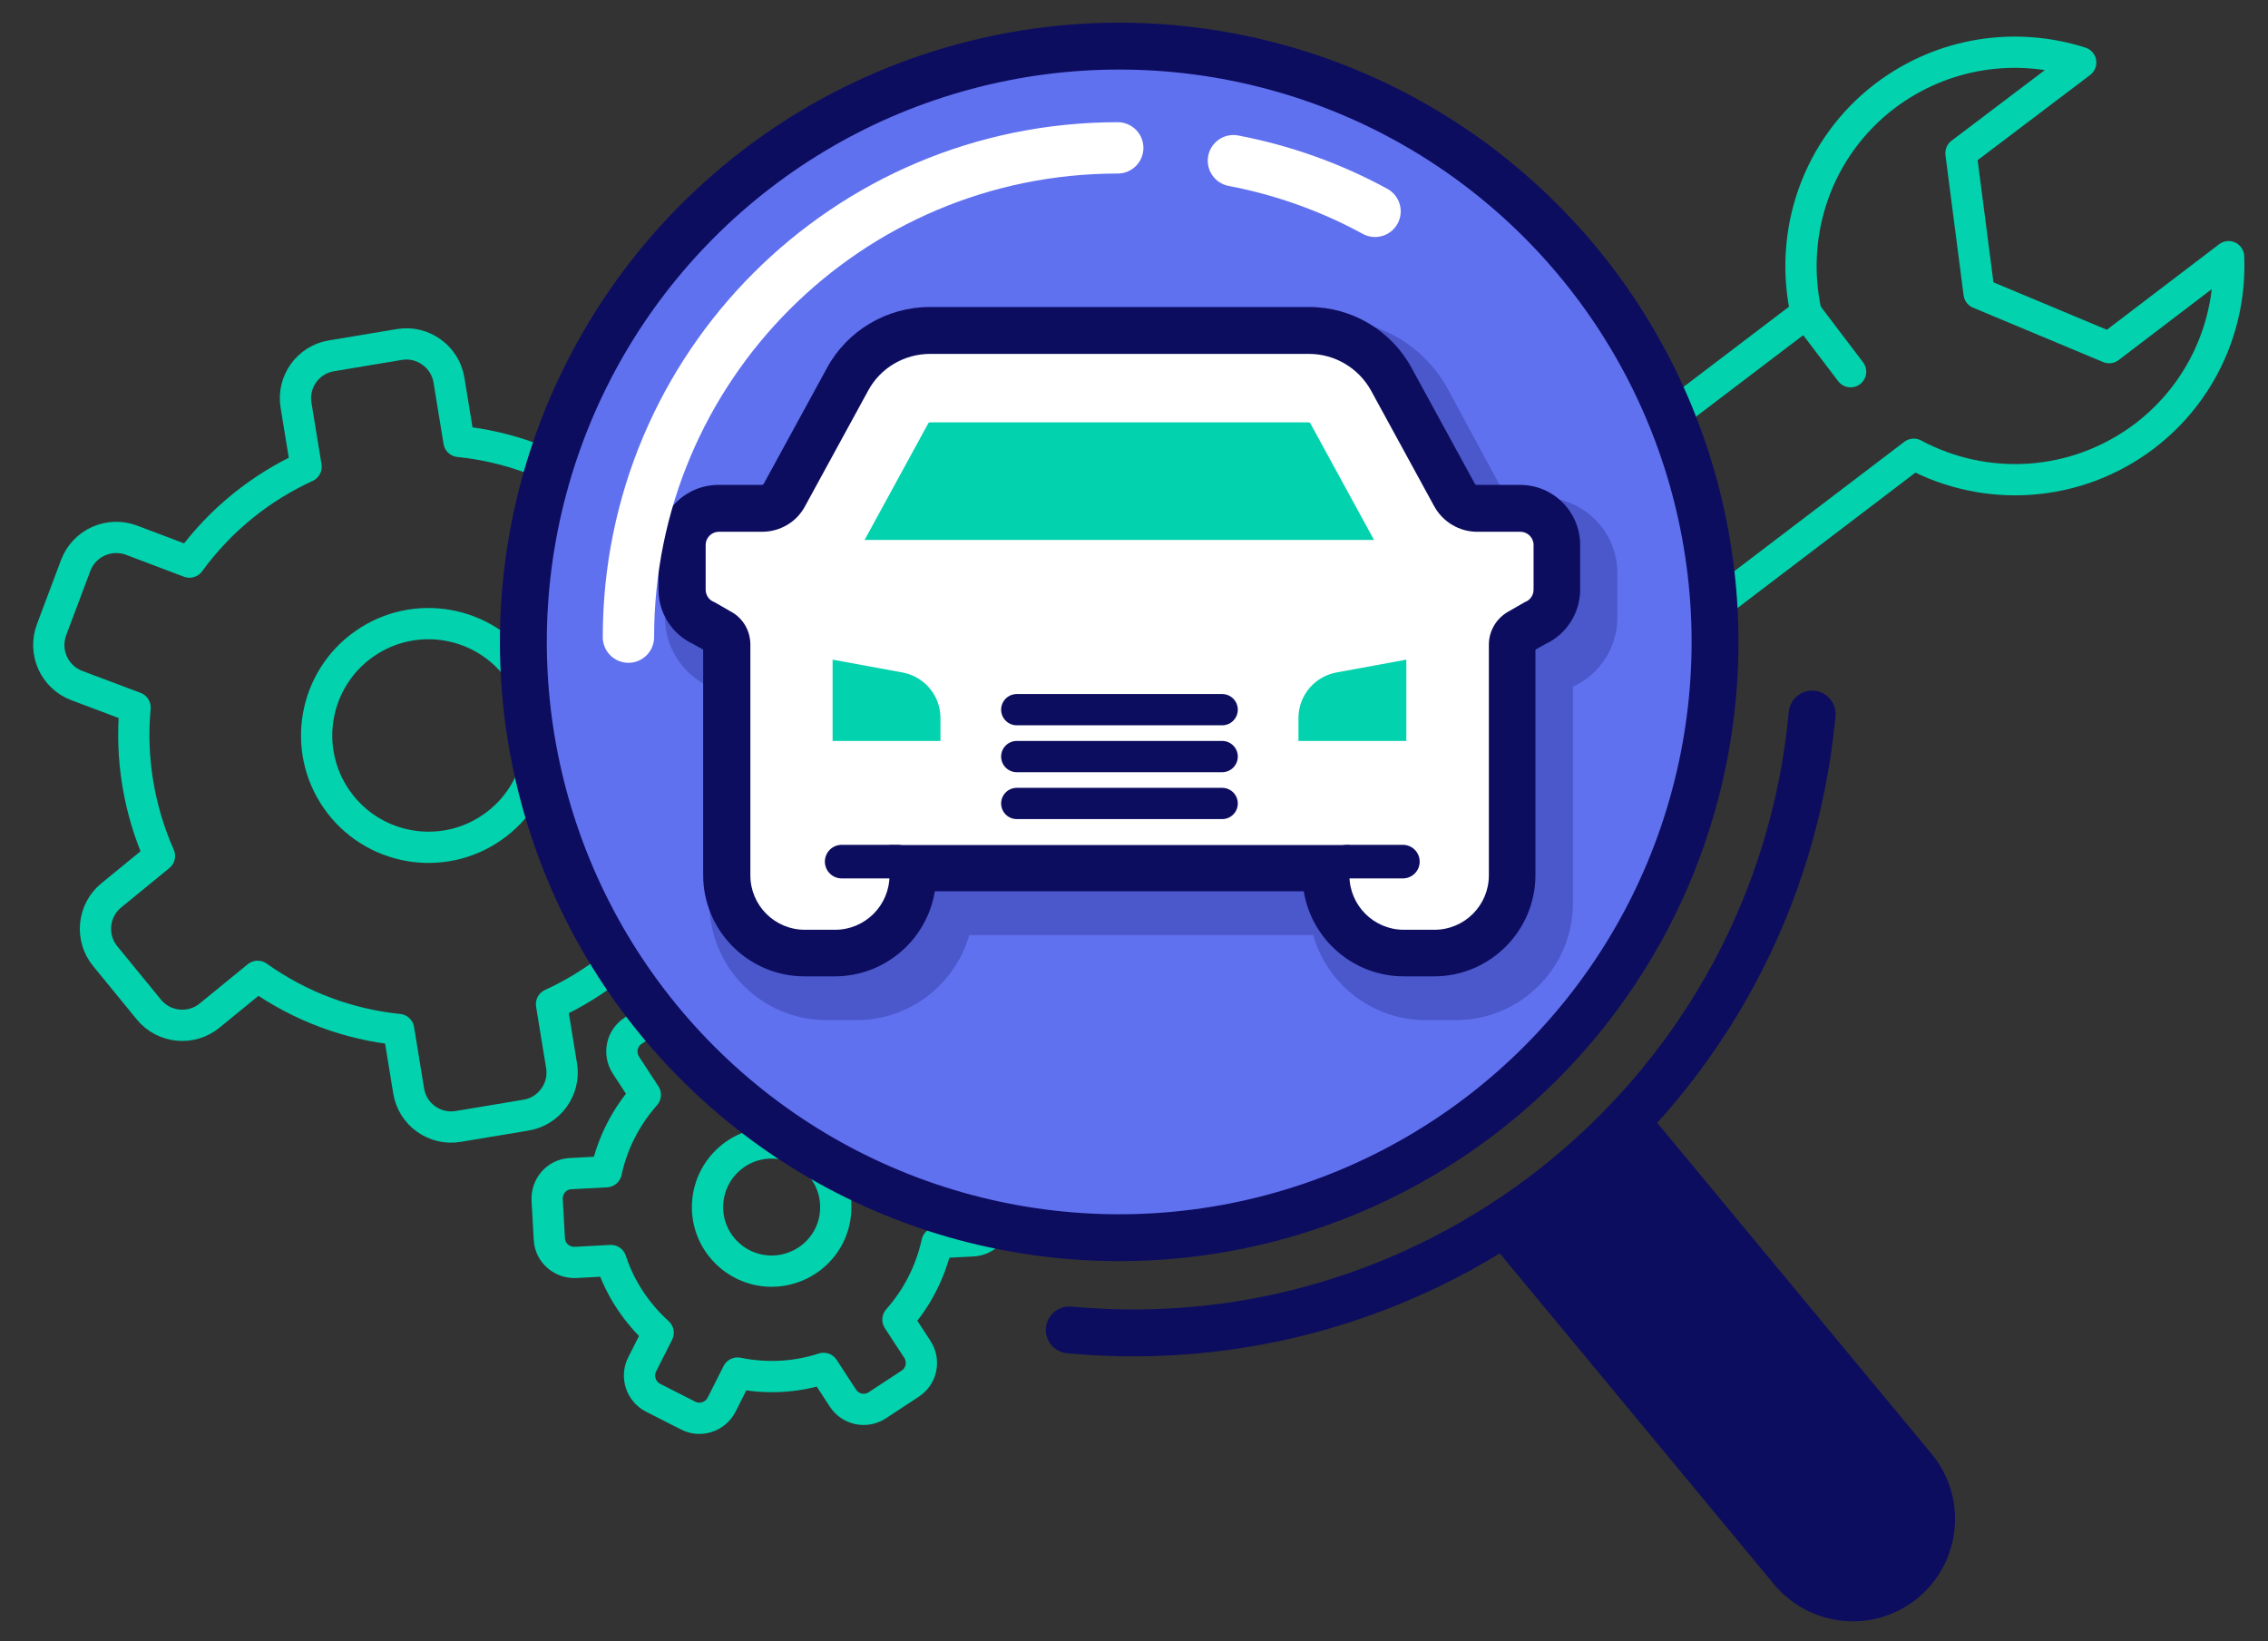 <?xml version="1.0" encoding="utf-8"?>
<!-- Generator: Adobe Illustrator 26.1.0, SVG Export Plug-In . SVG Version: 6.00 Build 0)  -->
<svg version="1.1" id="Layer_1" xmlns="http://www.w3.org/2000/svg" xmlns:xlink="http://www.w3.org/1999/xlink" x="0px" y="0px"
	 viewBox="0 0 725.4 525" style="enable-background:new 0 0 725.4 525;" xml:space="preserve">
<rect x="0" y="0" width="725.4" height="525" fill="#333333" stroke="none"/>
<style type="text/css">
	.st0{fill:none;stroke:#02D2AD;stroke-width:10;stroke-linecap:round;stroke-linejoin:round;stroke-miterlimit:10;}
	.st1{fill:#6071EF;stroke:#0D0D60;stroke-width:15;stroke-linecap:round;stroke-linejoin:round;stroke-miterlimit:10;}
	.st2{opacity:0.25;}
	.st3{fill:#FFFFFF;}
	.st4{fill:#0D0D60;}
	.st5{fill:none;stroke:#0D0D60;stroke-width:15;stroke-linecap:round;stroke-linejoin:round;stroke-miterlimit:10;}
	.st6{fill:#0D0D60;stroke:#0D0D60;stroke-width:15;stroke-linecap:round;stroke-linejoin:round;stroke-miterlimit:10;}
	.st7{fill:#02D2AD;}
	.st8{fill:none;stroke:#0D0D60;stroke-width:10.743;stroke-linecap:round;stroke-linejoin:round;stroke-miterlimit:10;}
	.st9{fill:none;stroke:#0D0D60;stroke-width:10;stroke-linecap:round;stroke-linejoin:round;stroke-miterlimit:10;}
	.st10{fill:none;stroke:#FFFFFF;stroke-width:16.416;stroke-linecap:round;stroke-linejoin:round;stroke-miterlimit:10;}
</style>
<g>
	<path id="XMLID_1195_" class="st0" d="M685.9,139.5c18.5-14.1,27.8-35.8,26.9-57.4l-38.2,29.1l-41.6-17.4L627.2,49L665.5,20
		c-20.6-6.6-43.9-3.4-62.5,10.6c-22,16.7-31,44.2-25.3,69.6L432.5,210.6c-12.5,9.5-14.9,27.3-5.4,39.8c9.5,12.5,27.3,14.9,39.8,5.4
		l145.2-110.5C635,157.6,663.8,156.2,685.9,139.5z"/>
	<line id="XMLID_1181_" class="st0" x1="577.7" y1="100.2" x2="591.9" y2="118.9"/>
</g>
<g id="XMLID_00000039848111556101842670000008955869669857036722_">
	<path id="XMLID_00000088126365313462659460000000060889682494220675_" class="st0" d="M299.7,397.5l11.4-0.6c4.4-0.2,7.7-4,7.5-8.4
		l-0.7-12.5c-0.2-4.4-4-7.7-8.4-7.5l-11.3,0.6c-3.1-9.2-8.4-17-15.1-23.1l5.1-10.1c2-3.9,0.4-8.7-3.5-10.7l-11.2-5.7
		c-3.9-2-8.7-0.4-10.7,3.5l-5.1,10.1c-8.9-1.8-18.3-1.5-27.5,1.5l-6.2-9.5c-2.4-3.7-7.3-4.7-11-2.3l-10.5,6.9
		c-3.7,2.4-4.7,7.3-2.3,11l6.2,9.5c-6.2,7-10.5,15.4-12.5,24.6l-11.4,0.6c-4.4,0.2-7.7,4-7.5,8.4l0.7,12.5c0.2,4.4,4,7.7,8.4,7.5
		l11.3-0.6c3,9.2,8.4,17,15.1,23.1l-5.1,10.1c-2,3.9-0.4,8.7,3.5,10.7l11.2,5.7c3.9,2,8.7,0.4,10.7-3.5l5.1-10.1
		c8.9,1.8,18.3,1.5,27.5-1.5l6.2,9.5c2.4,3.7,7.3,4.7,11,2.3l10.5-6.9c3.7-2.4,4.7-7.3,2.3-11l-6.2-9.5
		C293.5,415,297.7,406.6,299.7,397.5z"/>
	<path id="XMLID_00000129925889127539572880000011496969539060901008_" class="st0" d="M267.3,386.6c0.3-11.3-8.7-20.7-20-21
		c-11.3-0.3-20.7,8.7-21,20c-0.3,11.3,8.7,20.7,20,21C257.7,406.8,267.1,397.9,267.3,386.6z"/>
</g>
<g id="XMLID_00000181797193727312214260000010744638741790508219_">
	<path id="XMLID_00000008142106972387221730000000730121388806507412_" class="st0" d="M223.3,196.7l15.4-12.6
		c5.9-4.8,6.8-13.6,1.9-19.5l-13.9-17c-4.8-5.9-13.6-6.8-19.5-1.9l-15.3,12.5c-13.8-9.8-29.3-15.4-45.1-17l-3.2-19.6
		c-1.2-7.5-8.4-12.7-15.9-11.4l-21.6,3.6c-7.6,1.2-12.7,8.4-11.4,15.9l3.2,19.6c-14.4,6.6-27.3,16.8-37.3,30.5l-18.5-7
		c-7.2-2.7-15.2,0.9-17.9,8.1l-7.7,20.5c-2.7,7.2,0.9,15.2,8.1,17.9l18.6,7c-1.5,16.2,1.2,32.6,7.8,47.5l-15.4,12.6
		c-5.9,4.8-6.8,13.6-1.9,19.5l13.9,17c4.8,5.9,13.6,6.8,19.5,1.9l15.3-12.5c13.8,9.8,29.3,15.4,45.1,17l3.2,19.6
		c1.2,7.6,8.4,12.7,15.9,11.4l21.6-3.6c7.5-1.2,12.7-8.4,11.4-15.9l-3.2-19.6c14.4-6.6,27.3-16.8,37.3-30.5l18.5,7
		c7.2,2.7,15.1-0.9,17.8-8.1l7.8-20.5c2.7-7.2-0.9-15.1-8.1-17.8l-18.6-7C232.6,228,229.9,211.6,223.3,196.7z"/>
	<path id="XMLID_00000181056914482329812870000008070701042405619367_" class="st0" d="M166.4,214.8c-11.3-16.2-33.6-20.2-49.8-8.9
		c-16.2,11.3-20.2,33.6-8.9,49.8c11.3,16.2,33.6,20.2,49.8,8.9C173.7,253.3,177.7,231,166.4,214.8z"/>
</g>
<ellipse transform="matrix(0.707 -0.707 0.707 0.707 -40.285 313.286)" class="st1" cx="358" cy="205.3" rx="190.6" ry="190.6"/>
<g id="XMLID_00000028325674359582350490000004407697295494346654_" class="st2">
	<path class="st3" d="M456,316.4c-15,0-27.3-12.2-27.4-27.2H301.5c-0.1,15-12.4,27.2-27.4,27.2h-9.7c-15.1,0-27.4-12.3-27.4-27.4
		v-73.8c0-0.8-0.4-1.5-1.1-1.8l-4.9-2.8c-5-2.3-8.4-7.4-8.4-13v-14.3c0-7.9,6.4-14.2,14.2-14.2h13.8c2.1,0,4-1.1,5-3l20.2-37
		c5.7-10.5,16.6-16.9,28.5-16.9h121.3c11.9,0,22.8,6.5,28.5,16.9l20.2,37c1,1.8,2.9,3,5,3h13.8c7.9,0,14.2,6.4,14.2,14.2v14.3
		c0,5.6-3.3,10.7-8.4,13l-4.9,2.8c-0.7,0.4-1.1,1.1-1.1,1.8v73.8c0,15.1-12.3,27.4-27.4,27.4H456z"/>
	<path class="st4" d="M425.7,122.2c8.2,0,15.8,4.5,19.8,11.7l20.2,37c2.8,5.1,8.1,8.2,13.8,8.2h13.8c2.3,0,4.2,1.9,4.2,4.2v14.3
		c0,1.8-1.1,3.4-2.8,4l-5.4,3.1c-3.8,2.2-6.1,6.2-6.1,10.5v73.8c0,9.6-7.8,17.4-17.4,17.4H456c-9.6,0-17.4-7.8-17.4-17.4v-9.7H291.5
		v9.7c0,9.6-7.8,17.4-17.4,17.4h-9.7c-9.6,0-17.4-7.8-17.4-17.4v-73.8c0-4.4-2.3-8.4-6.1-10.5l-5.4-3.1c-1.7-0.6-2.8-2.2-2.8-4
		v-14.3c0-2.3,1.9-4.2,4.2-4.2h13.8c5.8,0,11.1-3.1,13.8-8.2l20.2-37c3.9-7.2,11.5-11.7,19.8-11.7H365H425.7 M425.7,102.2H365h-60.6
		c-15.6,0-29.9,8.5-37.3,22.2l-18.9,34.7h-11.3c-13.4,0-24.2,10.9-24.2,24.2v14.3c0,9.3,5.4,17.8,13.7,21.8l0.5,0.3v69.2
		c0,20.6,16.8,37.4,37.4,37.4h9.7c17.1,0,31.5-11.5,36-27.2H420c4.5,15.7,18.9,27.2,36,27.2h9.7c20.6,0,37.4-16.8,37.4-37.4v-69.2
		l0.5-0.3c8.3-4,13.7-12.5,13.7-21.8v-14.3c0-13.4-10.9-24.2-24.2-24.2h-11.3L463,124.3C455.5,110.7,441.2,102.2,425.7,102.2
		L425.7,102.2z"/>
</g>
<path class="st5" d="M342,425.4c120,11.2,226.4-77,237.6-197"/>
<path class="st6" d="M520.1,358.9l91.9,110.9c8.9,10.7,7.4,26.6-3.3,35.5l0,0c-10.7,8.9-26.6,7.4-35.5-3.3l-91.9-110.9"/>
<g id="XMLID_2037_">
	<path class="st3" d="M449,304.9c-13.8,0-24.9-11.2-24.9-24.9v-2.2H292v2.2c0,13.7-11.2,24.9-24.9,24.9h-9.7
		c-13.8,0-24.9-11.2-24.9-24.9v-73.8c0-1.7-0.9-3.2-2.3-4l-5-2.8c-4.2-1.9-7-6.1-7-10.7v-14.3c0-6.5,5.3-11.7,11.7-11.7h13.8
		c3,0,5.8-1.6,7.2-4.3l20.2-37c5.3-9.6,15.4-15.6,26.3-15.6h121.3c11,0,21.1,6,26.3,15.6l20.2,37c1.4,2.6,4.2,4.3,7.2,4.3h13.8
		c6.5,0,11.7,5.3,11.7,11.7v14.3c0,4.6-2.8,8.9-7,10.7l-5,2.8c-1.4,0.8-2.3,2.4-2.3,4v73.8c0,13.7-11.2,24.9-24.9,24.9H449z"/>
	<path class="st4" d="M418.7,113.2c8.2,0,15.8,4.5,19.8,11.7l20.2,37c2.8,5.1,8.1,8.2,13.8,8.2h13.8c2.3,0,4.2,1.9,4.2,4.2v14.3
		c0,1.8-1.1,3.4-2.8,4l-5.4,3.1c-3.8,2.2-6.1,6.2-6.1,10.5v73.8c0,9.6-7.8,17.4-17.4,17.4H449c-9.6,0-17.4-7.8-17.4-17.4v-9.7H284.5
		v9.7c0,9.6-7.8,17.4-17.4,17.4h-9.7c-9.6,0-17.4-7.8-17.4-17.4v-73.8c0-4.4-2.3-8.4-6.1-10.5l-5.4-3.1c-1.7-0.6-2.8-2.2-2.8-4
		v-14.3c0-2.3,1.9-4.2,4.2-4.2h13.8c5.8,0,11.1-3.1,13.8-8.2l20.2-37c3.9-7.2,11.5-11.7,19.8-11.7H358H418.7 M418.7,98.2H358h-60.6
		c-13.7,0-26.4,7.5-32.9,19.5l-20.2,37c-0.1,0.2-0.4,0.4-0.7,0.4h-13.8c-10.6,0-19.2,8.6-19.2,19.2v14.3c0,7.5,4.4,14.3,11.1,17.4
		l3.2,1.8v72.1c0,17.9,14.6,32.4,32.4,32.4h9.7c16.1,0,29.5-11.8,32-27.2H417c2.5,15.4,15.9,27.2,32,27.2h9.7
		c17.9,0,32.4-14.6,32.4-32.4v-72.1l3.2-1.8c6.7-3.1,11.1-9.9,11.1-17.4v-14.3c0-10.6-8.6-19.2-19.2-19.2h-13.8
		c-0.3,0-0.5-0.1-0.7-0.4l-20.2-37C445,105.7,432.4,98.2,418.7,98.2L418.7,98.2z"/>
</g>
<path id="XMLID_2036_" class="st7" d="M449.8,237h-34.5v-7.3c0-7.4,5.4-13.6,12.7-14.7l21.8-4V237z"/>
<path id="XMLID_2038_" class="st7" d="M266.3,237h34.5v-7.3c0-7.4-5.4-13.6-12.7-14.7l-21.8-4V237z"/>
<path class="st7" d="M439.3,172.4l-20.2-37c-0.1-0.2-0.3-0.3-0.5-0.3H297.4c-0.2,0-0.4,0.1-0.5,0.3l-20.2,37
	c-0.1,0.1-0.1,0.2-0.2,0.3h162.9C439.4,172.6,439.3,172.5,439.3,172.4z"/>
<line id="XMLID_2035_" class="st8" x1="287" y1="275.6" x2="269.2" y2="275.6"/>
<line id="XMLID_2034_" class="st8" x1="430.9" y1="275.6" x2="448.7" y2="275.6"/>
<line class="st9" x1="325.2" y1="257" x2="390.9" y2="257"/>
<path class="st10" d="M357.5,47.3C271,47.3,201,117.3,201,203.8"/>
<line class="st9" x1="325.2" y1="242" x2="390.9" y2="242"/>
<line class="st9" x1="325.2" y1="227" x2="390.9" y2="227"/>
<path class="st10" d="M439.8,67.6c-14.3-7.8-29.6-13.2-45.3-16.2"/>
</svg>
